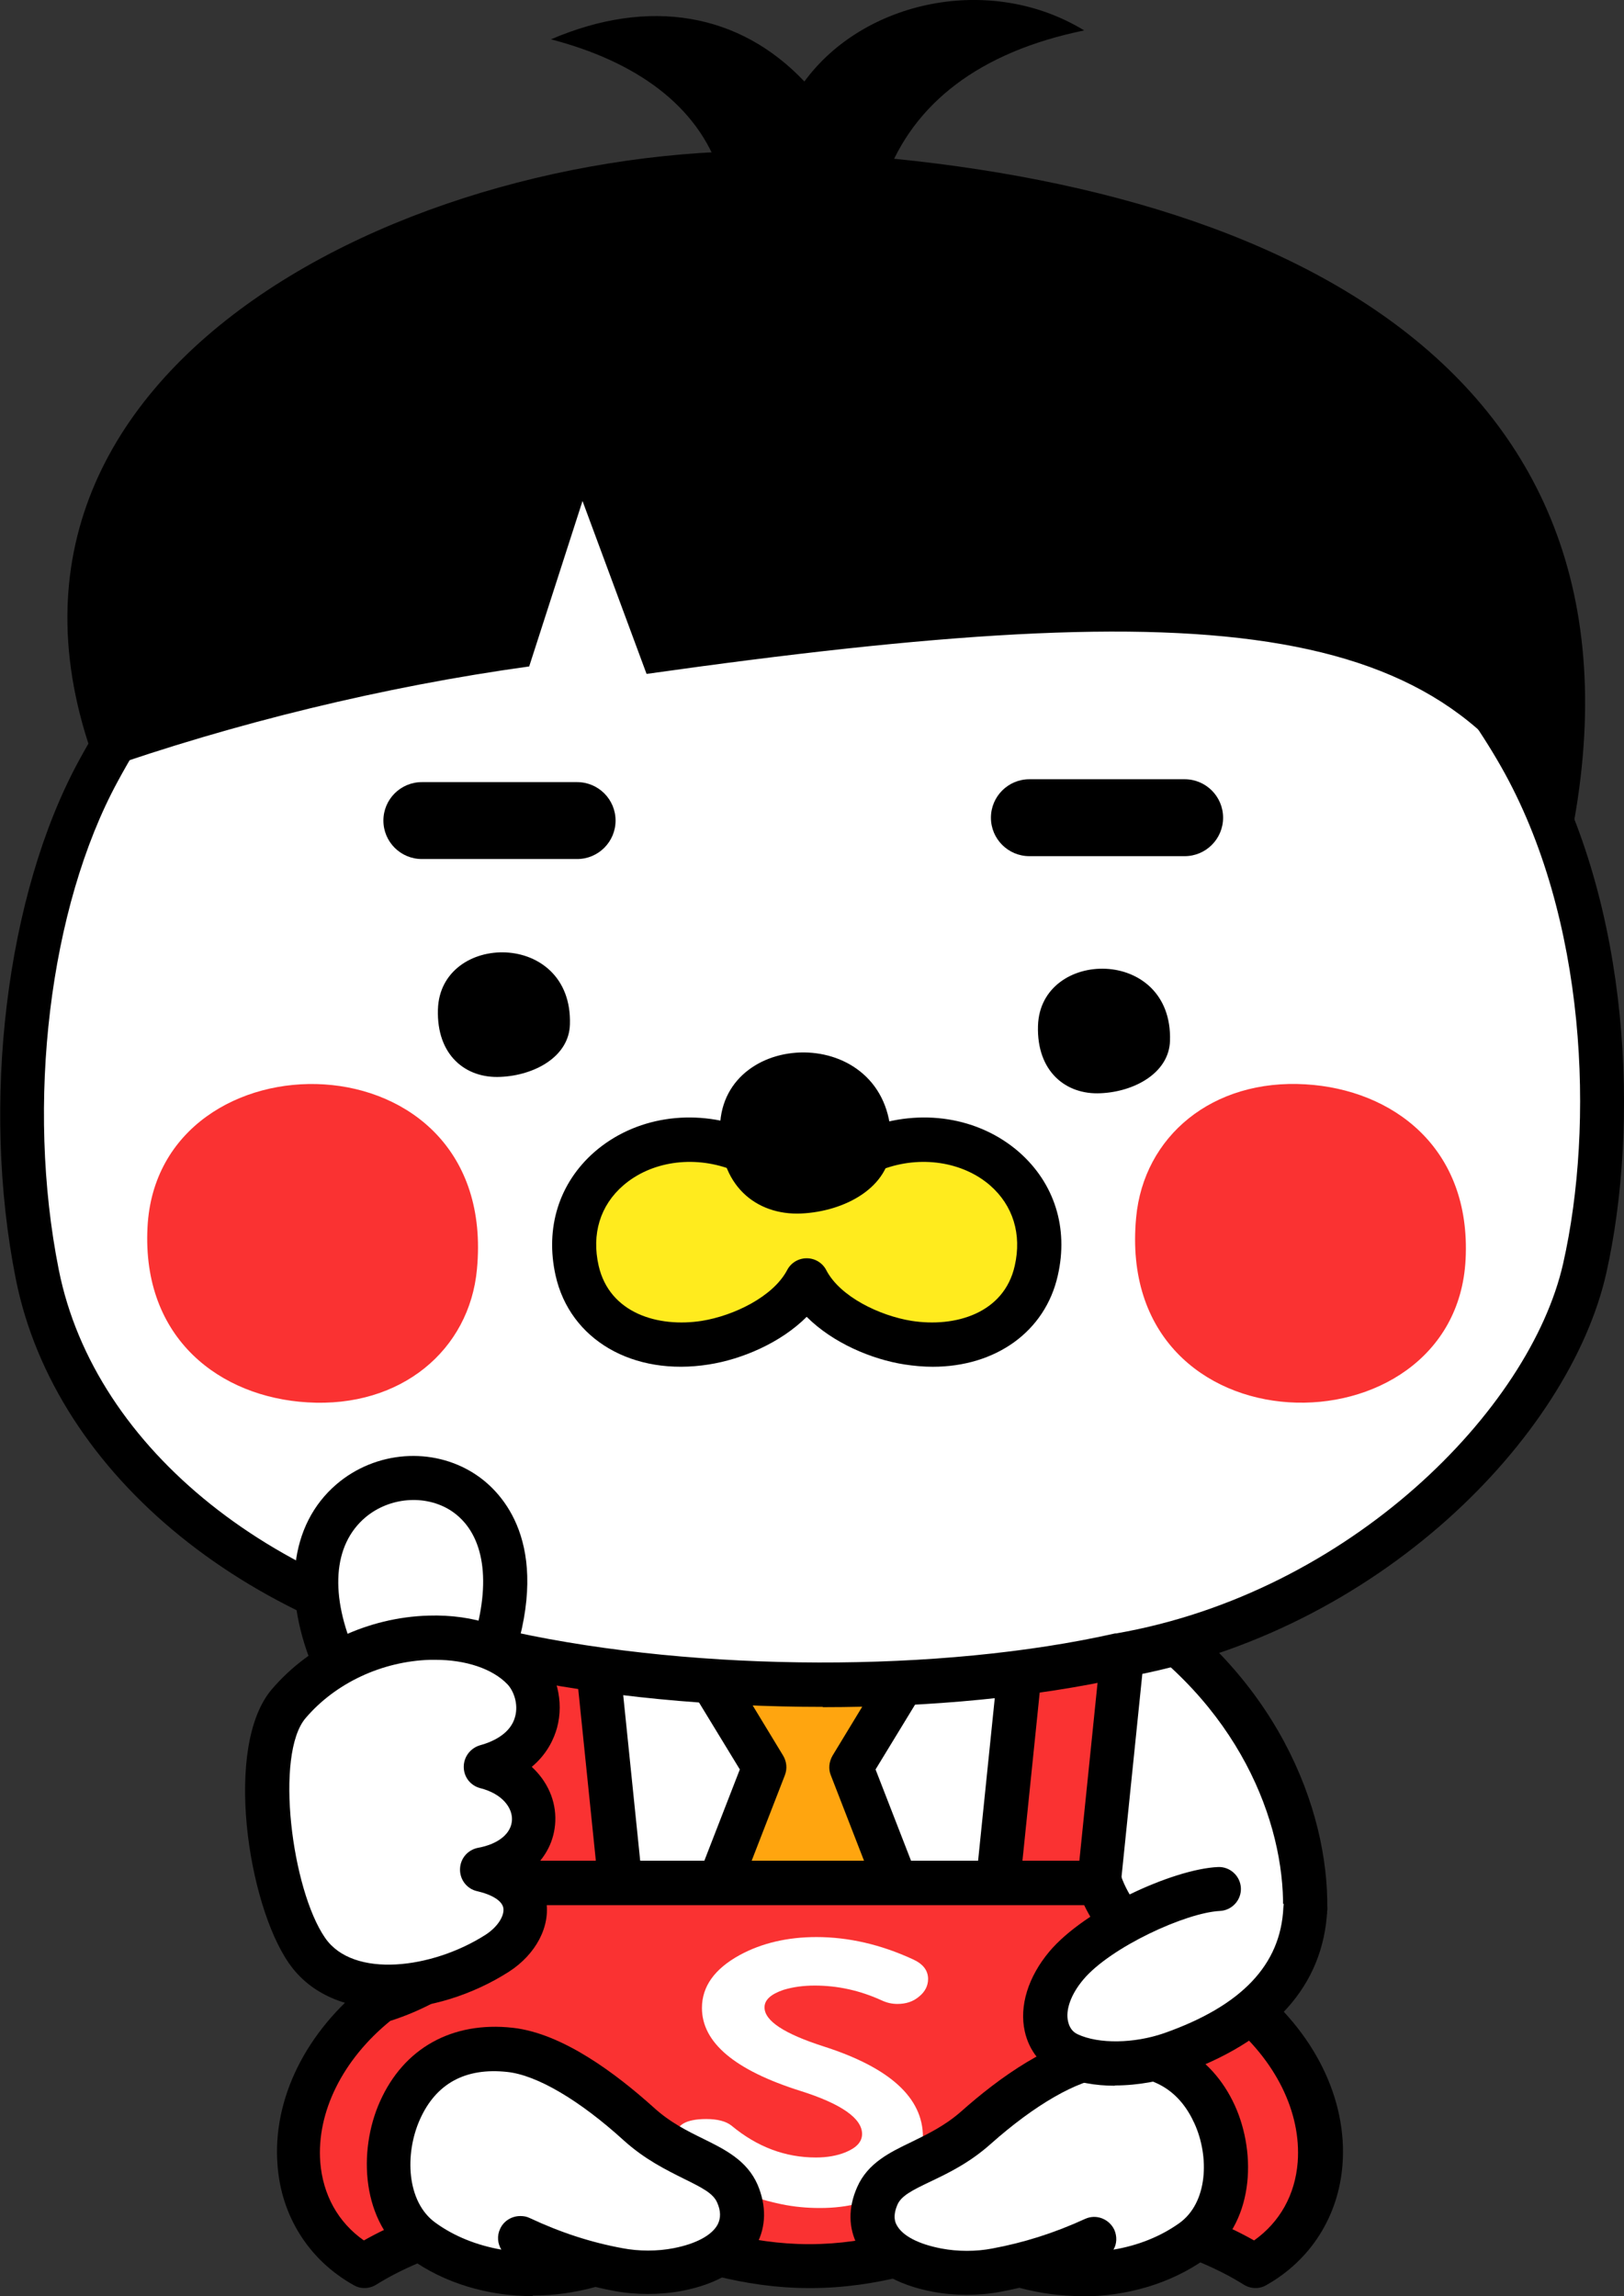 <?xml version="1.0" encoding="UTF-8"?>
<svg id="_レイヤー_1" data-name="レイヤー 1" xmlns="http://www.w3.org/2000/svg" viewBox="0 0 56.59 80">
  <rect x="0" y="0" width="56.59" height="80" fill="#333333" stroke="none"/>
  <g>
    <path d="M36.84,51.34c3.75,5.86,5.84,10.67,4.69,17.74-.49,3.02-1.5,5-2.97,8.14l-8.05,1.36h-4.72l-7.09-1.24c-2.49-4-3.86-7.73-3.94-12.89-.06-3.67,1.77-8.22,4.52-13.4" style="fill: #fff;"/>
    <path d="M30.51,79.34h-4.72s-.09,0-.13-.01l-7.09-1.24c-.22-.04-.4-.17-.52-.35-2.8-4.5-3.98-8.35-4.06-13.29-.06-3.41,1.37-7.65,4.61-13.77.2-.37.66-.52,1.04-.32.37.2.52.66.32,1.04-3.12,5.88-4.48,9.89-4.43,13.03.07,4.53,1.13,8.09,3.65,12.21l6.69,1.17h4.59l7.59-1.28.2-.42c1.27-2.71,2.11-4.5,2.54-7.15,1.1-6.73-.76-11.24-4.58-17.2-.23-.36-.12-.83.23-1.06.36-.23.83-.12,1.06.23,3.93,6.13,5.97,11.09,4.8,18.27-.47,2.87-1.39,4.83-2.66,7.56l-.37.79c-.11.23-.32.39-.57.43l-8.05,1.36s-.08.01-.13.01ZM38.56,77.22h0,0Z"/>
  </g>
  <g>
    <path d="M11.09,66.51c-.05-3.51,1.91-7.92,6.52-10.75h21.35c4.61,2.83,6.57,7.24,6.52,10.75" style="fill: #fff;"/>
    <path d="M45.48,67.27s0,0-.01,0c-.42,0-.76-.35-.76-.78.04-2.98-1.51-7.14-5.97-9.97h-20.91c-4.46,2.83-6.02,6.99-5.97,9.97,0,.42-.33.77-.76.78-.43,0-.77-.33-.78-.76-.05-3.44,1.73-8.25,6.89-11.41.12-.07.26-.11.4-.11h21.35c.14,0,.28.04.4.11,5.15,3.16,6.94,7.97,6.89,11.41,0,.42-.35.76-.77.76Z"/>
  </g>
  <g>
    <path d="M24.13,57.45l2.5,4.12-2.69,6.92c1.25,1.9,2.67,3.7,4.2,5.23,1.53-1.53,2.94-3.32,4.2-5.23l-2.69-6.92,2.5-4.12h-8.03Z" style="fill: #ffa50f;"/>
    <path d="M28.14,74.48c-.2,0-.4-.08-.54-.22-1.5-1.5-2.95-3.3-4.3-5.35-.14-.21-.16-.47-.07-.7l2.55-6.56-2.31-3.79c-.14-.24-.15-.53-.01-.78.14-.24.39-.39.67-.39h8.03c.28,0,.53.15.67.39.14.24.13.54-.01.78l-2.31,3.79,2.55,6.56c.09.23.06.49-.07.7-1.35,2.05-2.79,3.84-4.3,5.35-.14.14-.34.22-.54.22ZM24.81,68.39c1.06,1.58,2.18,2.99,3.34,4.22,1.16-1.23,2.28-2.64,3.34-4.22l-2.54-6.54c-.09-.22-.06-.47.06-.68l1.79-2.95h-5.3l1.79,2.95c.12.2.15.45.06.68l-2.54,6.54Z"/>
  </g>
  <g>
    <polyline points="21.62 65.6 20.5 54.58 16.98 54.58 18.1 65.6" style="fill: #fa3232;"/>
    <path d="M18.1,66.37c-.39,0-.72-.29-.76-.69l-1.13-11.02c-.02-.22.05-.43.19-.59.15-.16.35-.25.57-.25h3.52c.39,0,.72.3.76.69l1.13,11.02c.04.42-.26.8-.69.84-.42.04-.8-.26-.84-.69l-1.06-10.33h-1.98l1.04,10.17c.04.42-.26.8-.69.84-.03,0-.05,0-.08,0Z"/>
  </g>
  <g>
    <polyline points="34.79 65.6 35.92 54.58 39.44 54.58 38.31 65.6" style="fill: #fa3232;"/>
    <path d="M38.31,66.37s-.05,0-.08,0c-.42-.04-.73-.42-.69-.84l1.04-10.17h-1.98l-1.06,10.33c-.04.42-.42.73-.84.69-.42-.04-.73-.42-.69-.84l1.13-11.02c.04-.39.37-.69.76-.69h3.52c.22,0,.42.09.57.25.15.16.22.38.19.59l-1.13,11.02c-.04.4-.37.69-.76.69Z"/>
  </g>
  <g>
    <path d="M28.21,78.96c3.81,0,6.49-1.89,8.48-1.92,2.24-.03,4.99.64,7.04,1.92,3.2-1.79,3.07-6.4-.57-9.24-2.24-.67-4.26-2.37-4.85-4.11h-20.21c-.59,1.74-2.61,3.44-4.85,4.11-3.64,2.84-3.77,7.45-.57,9.24,2.05-1.28,4.8-1.95,7.04-1.92,1.98.03,4.67,1.92,8.48,1.92Z" style="fill: #fa3232;"/>
    <path d="M28.21,79.72c-2.36,0-4.31-.69-5.87-1.24-1.03-.36-1.92-.67-2.61-.68-2.22-.03-4.82.68-6.62,1.8-.24.15-.54.16-.78.02-1.56-.87-2.53-2.4-2.66-4.19-.18-2.29.99-4.66,3.13-6.33.08-.06.16-.1.25-.13,2.01-.6,3.83-2.12,4.34-3.62.11-.31.4-.52.73-.52h20.21c.33,0,.62.21.73.52.51,1.5,2.33,3.02,4.34,3.62.09.03.18.07.25.13,2.14,1.67,3.31,4.04,3.13,6.33-.14,1.79-1.11,3.32-2.66,4.19-.24.14-.54.13-.78-.02-1.8-1.13-4.41-1.83-6.62-1.8-.7,0-1.59.32-2.61.68-1.56.55-3.51,1.24-5.87,1.24ZM19.57,76.27c.06,0,.11,0,.17,0,.95.01,1.95.36,3.1.77,1.53.54,3.27,1.15,5.36,1.15s3.83-.61,5.36-1.15c1.16-.41,2.15-.76,3.1-.77,2.36-.03,5.01.64,7.04,1.79.9-.64,1.43-1.59,1.52-2.73.13-1.74-.78-3.57-2.44-4.92-2.21-.7-4.17-2.3-5-4.03h-19.18c-.83,1.73-2.79,3.33-5,4.03-1.66,1.35-2.57,3.18-2.44,4.92.09,1.14.62,2.1,1.52,2.73,1.98-1.12,4.55-1.79,6.87-1.79Z"/>
  </g>
  <path d="M32.34,68.95c0,.23-.1.44-.31.61-.21.18-.46.26-.76.26-.19,0-.37-.04-.56-.13-.75-.34-1.52-.51-2.32-.51-.4,0-.76.05-1.09.15-.44.15-.66.35-.66.61,0,.47.69.92,2.06,1.36,2.31.74,3.46,1.79,3.46,3.15,0,.75-.37,1.36-1.1,1.82-.67.44-1.5.66-2.49.66-.45,0-.89-.04-1.33-.13-.67-.14-1.34-.35-1.98-.66-.76-.36-1.27-.74-1.53-1.15-.12-.19-.19-.37-.19-.52,0-.43.36-.64,1.07-.64.4,0,.69.08.88.23.89.74,1.87,1.11,2.94,1.11.39,0,.73-.06,1.03-.18.39-.16.58-.37.58-.64,0-.54-.72-1.05-2.15-1.5-2.28-.72-3.43-1.68-3.43-2.89,0-.75.44-1.36,1.31-1.84.77-.42,1.67-.63,2.68-.63,1.12,0,2.24.26,3.35.77.36.16.54.39.54.69Z" style="fill: #fff;"/>
  <g>
    <path d="M46.69,19.13c2.27,1.63,4.65,4.36,6.27,7.19,2.98,5.21,3.46,12.53,2.26,17.87-1.28,5.66-7.99,12.05-16.19,13.48-5.98,1.35-14.6,1.4-21.29-.05-9.11-1.43-15.23-7.13-16.44-13.22-1.13-5.68-.45-12.8,2.13-17.54,1.51-2.77,3.48-5.33,6.19-7.44,9.53-7.41,27.19-7.41,37.08-.29Z" style="fill: #fff;"/>
    <path d="M28.67,59.47c-3.83,0-7.71-.36-11.07-1.09-8.83-1.4-15.68-6.95-17.05-13.82-1.22-6.13-.34-13.39,2.2-18.06,1.72-3.16,3.81-5.67,6.39-7.68,4.65-3.62,11.53-5.71,18.87-5.75,7.29-.04,14.26,1.94,19.13,5.44h0c2.38,1.71,4.81,4.49,6.49,7.44,3.22,5.63,3.49,13.31,2.34,18.42-1.29,5.69-7.92,12.51-16.79,14.07-3.09.69-6.77,1.04-10.51,1.04ZM28.25,14.59c-6.77,0-13.5,1.82-18.17,5.44-2.41,1.87-4.37,4.22-5.98,7.2-2.38,4.38-3.21,11.22-2.05,17.02,1.25,6.25,7.6,11.32,15.81,12.61.01,0,.03,0,.04,0,6.46,1.4,14.88,1.42,20.96.05.01,0,.02,0,.04,0,8.14-1.42,14.42-7.8,15.57-12.89,1.09-4.82.84-12.04-2.17-17.32-1.55-2.72-3.87-5.38-6.05-6.95,0,0,0,0,0,0-4.79-3.45-11.41-5.17-17.99-5.17Z"/>
  </g>
  <path d="M10.71,48.86c-3.02-.18-5.77-2.2-5.57-6.1.35-6.91,12.26-6.85,11.48,1.46-.26,2.82-2.65,4.84-5.91,4.64Z" style="fill: #fa3232;"/>
  <g>
    <path d="M11.69,57.98c-3.51-8,7.96-8.99,5.58-.76" style="fill: #fff;"/>
    <path d="M11.69,58.75c-.3,0-.58-.17-.7-.46-1.19-2.71-.91-5.17.74-6.58,1.36-1.16,3.34-1.31,4.81-.36.82.53,2.6,2.18,1.47,6.08-.12.41-.54.64-.95.52-.41-.12-.64-.54-.52-.95.59-2.05.29-3.64-.83-4.37-.89-.57-2.14-.47-2.98.24-1.13.96-1.25,2.71-.33,4.79.17.39,0,.84-.39,1.01-.1.04-.21.06-.31.06Z"/>
  </g>
  <g>
    <path d="M17.33,68.06c-2.07,1.33-5.33,1.79-6.63-.1-1.31-1.89-2.02-6.97-.63-8.59,2.27-2.67,6.49-2.95,8.16-1.22.79.82.93,2.77-1.3,3.41,2.24.58,2.3,3.14-.12,3.58,2.07.49,1.78,2.12.54,2.92Z" style="fill: #fff;"/>
    <path d="M13.53,69.99c-1.41,0-2.7-.48-3.47-1.6-1.43-2.07-2.27-7.56-.59-9.53,1.32-1.55,3.36-2.51,5.46-2.57,1.59-.05,2.98.43,3.83,1.31.64.66.9,1.68.65,2.6-.1.36-.33.9-.88,1.36.54.5.85,1.17.82,1.9-.03.68-.34,1.27-.86,1.71.36.36.49.76.54,1.04.16.9-.35,1.88-1.3,2.49-1.25.8-2.79,1.29-4.21,1.29ZM15.16,57.83c-.06,0-.11,0-.17,0-1.68.05-3.3.81-4.34,2.03-1.08,1.26-.49,5.97.68,7.66.98,1.42,3.73,1.08,5.59-.11,0,0,0,0,0,0,.46-.3.66-.69.62-.93-.04-.25-.39-.47-.92-.59-.35-.08-.6-.4-.59-.77s.27-.67.63-.74c.71-.13,1.16-.5,1.18-.97.02-.41-.32-.91-1.11-1.11-.34-.09-.57-.39-.57-.74,0-.35.23-.65.56-.75.48-.13,1.08-.42,1.23-1,.12-.44-.05-.9-.27-1.13-.52-.54-1.45-.85-2.51-.85Z"/>
  </g>
  <path d="M45.5,37.78c3.02.18,5.77,2.2,5.57,6.1-.35,6.91-12.26,6.85-11.48-1.46.26-2.82,2.65-4.84,5.91-4.64Z" style="fill: #fa3232;"/>
  <path d="M20.3,17.45l-1.86,5.77c-5.06.7-10.3,1.98-15.02,3.64C-2.15,12.53,15.18,4.61,28.13,5.3c16.25.86,30.27,7.49,26.48,24.51-3.67-8.38-12.12-9.15-32.08-6.33l-2.23-6.02Z"/>
  <path d="M25.09,6.04c-.77-2.37-2.94-3.9-5.89-4.67,3.45-1.48,6.59-.9,8.83,1.47C30.09.02,34.5-.94,37.78,1.06c-3.66.75-5.96,2.55-6.92,5.17"/>
  <path d="M20.11,29.93h-5.41c-.74,0-1.34-.6-1.34-1.34s.6-1.34,1.34-1.34h5.41c.74,0,1.34.6,1.34,1.34s-.6,1.34-1.34,1.34Z"/>
  <path d="M41.28,29.83h-5.41c-.74,0-1.34-.6-1.34-1.34s.6-1.34,1.34-1.34h5.41c.74,0,1.34.6,1.34,1.34s-.6,1.34-1.34,1.34Z"/>
  <path d="M17.44,37.52c-1.21.06-2.23-.75-2.18-2.35.08-2.7,4.7-2.77,4.6.52-.03,1.13-1.24,1.78-2.42,1.83Z"/>
  <path d="M38.35,38.09c-1.21.06-2.23-.76-2.18-2.35.08-2.7,4.7-2.77,4.6.52-.03,1.12-1.24,1.78-2.42,1.83Z"/>
  <g>
    <path d="M30.49,40.02c3.07-1.15,6.35,1.02,5.62,4.25-.44,1.95-2.35,2.85-4.47,2.51-1.36-.22-2.92-1.01-3.53-2.17-.61,1.17-2.16,1.96-3.53,2.17-2.12.34-4.03-.56-4.47-2.51-.73-3.24,2.55-5.41,5.62-4.25" style="fill: #ffeb1e;"/>
    <path d="M32.5,47.62c-.32,0-.65-.03-.98-.08-1.15-.18-2.5-.75-3.41-1.66-.91.91-2.26,1.48-3.41,1.66-2.64.42-4.84-.86-5.34-3.1-.37-1.66.12-3.22,1.35-4.3,1.4-1.22,3.43-1.54,5.29-.84.4.15.6.59.45.99-.15.4-.59.6-.99.45-1.32-.49-2.78-.27-3.74.56-.81.7-1.11,1.7-.86,2.8.38,1.66,2.08,2.16,3.6,1.92,1.11-.18,2.48-.84,2.97-1.77.13-.25.39-.41.68-.41h0c.29,0,.55.16.68.41.48.93,1.86,1.59,2.97,1.77,1.52.24,3.23-.26,3.6-1.92.25-1.1-.06-2.1-.86-2.8-.96-.83-2.43-1.05-3.74-.56-.4.15-.84-.05-.99-.45-.15-.4.05-.84.45-.99,1.86-.7,3.89-.38,5.29.84,1.23,1.08,1.73,2.64,1.35,4.3-.44,1.96-2.17,3.18-4.36,3.18Z"/>
  </g>
  <path d="M27.92,42.28c-1.57.07-2.89-.98-2.83-3.04.11-3.49,6.09-3.58,5.96.67-.04,1.46-1.61,2.3-3.13,2.37Z"/>
  <g>
    <path d="M20.71,78.92c-2.21.67-4.47.23-5.97-.85-1.38-1-1.42-3.1-.79-4.53.76-1.71,2.22-2.29,3.83-2.12,1.35.15,3,1.24,4.48,2.58,1.45,1.32,2.97,1.35,3.44,2.44.54,1.26-.28,2.3-2.09,2.65-.61.11-1.35.13-2.06,0-.96-.18-2.1-.5-3.41-1.11" style="fill: #fff;"/>
    <path d="M18.57,80c-1.57,0-3.09-.45-4.29-1.32-1.7-1.24-1.81-3.74-1.04-5.46.83-1.86,2.51-2.8,4.62-2.57,1.75.19,3.63,1.62,4.91,2.77.58.53,1.17.82,1.74,1.1.75.37,1.52.75,1.89,1.6.31.73.3,1.46-.04,2.09-.43.81-1.34,1.37-2.61,1.61-.76.14-1.59.14-2.35,0-.22-.04-.44-.09-.65-.14-.72.2-1.46.3-2.19.3ZM18.14,77.21c.11,0,.22.02.32.07,1.09.51,2.14.85,3.23,1.05.57.11,1.22.11,1.78,0,.78-.15,1.34-.45,1.54-.83.11-.22.11-.47-.02-.76-.14-.32-.51-.51-1.16-.83-.6-.3-1.36-.67-2.1-1.34-1.54-1.4-3.02-2.27-4.05-2.38-1.46-.16-2.49.4-3.05,1.66-.53,1.19-.47,2.86.54,3.59.66.48,1.45.79,2.3.94-.13-.21-.16-.48-.04-.73.13-.28.41-.44.7-.44Z"/>
  </g>
  <g>
    <path d="M35.57,78.92c2.21.66,4.47.23,5.97-.84,1.38-.98,1.42-3.03.79-4.42-.76-1.67-2.22-2.24-3.83-2.07-1.35.15-3,1.21-4.48,2.52-1.45,1.28-2.97,1.32-3.44,2.38-.54,1.23.28,2.25,2.09,2.59.61.11,1.35.13,2.06,0,.96-.17,2.1-.49,3.41-1.08" style="fill: #fff;"/>
    <path d="M37.7,80c-.73,0-1.47-.1-2.18-.29-.22.05-.44.1-.66.14-.76.14-1.59.14-2.34,0-1.29-.24-2.2-.79-2.63-1.6-.33-.62-.34-1.33-.02-2.05.37-.84,1.14-1.21,1.89-1.57.57-.28,1.16-.56,1.74-1.07,1.27-1.13,3.16-2.52,4.91-2.71,2.1-.23,3.79.69,4.62,2.51.77,1.7.67,4.15-1.05,5.36-1.19.84-2.71,1.29-4.28,1.29ZM39.05,72.34c-.15,0-.31,0-.48.03-1.03.11-2.51.96-4.05,2.33-.74.66-1.49,1.02-2.1,1.31-.65.31-1.02.5-1.15.81-.18.42-.06.64-.02.71.2.37.76.66,1.55.81.57.11,1.22.11,1.78,0,1.08-.2,2.14-.53,3.23-1.03.39-.18.84,0,1.02.38.1.23.09.49-.03.69.84-.14,1.63-.45,2.29-.92,1-.71,1.06-2.32.53-3.48-.5-1.1-1.36-1.65-2.58-1.65Z"/>
  </g>
  <g>
    <path d="M45.48,66.51c-.14,2.84-2.43,4.28-4.68,5.07-1.11.39-2.59.48-3.58.01-.96-.45-1.15-1.81-.06-3.1,1.09-1.29,3.94-2.6,5.32-2.67" style="fill: #fff;"/>
    <path d="M38.85,72.67c-.67,0-1.35-.11-1.95-.39-.61-.29-1.04-.83-1.19-1.5-.2-.89.12-1.91.86-2.79,1.24-1.47,4.31-2.87,5.87-2.94.42-.02.78.31.8.73s-.31.78-.73.8c-1.2.06-3.82,1.27-4.76,2.39-.43.51-.63,1.06-.53,1.47.05.21.16.36.34.44.73.34,1.96.32,3-.04,2.7-.95,4.07-2.38,4.16-4.38.02-.42.38-.75.8-.73.42.02.75.38.73.8-.13,2.66-1.88,4.6-5.19,5.76-.6.21-1.39.37-2.21.37Z"/>
  </g>
</svg>